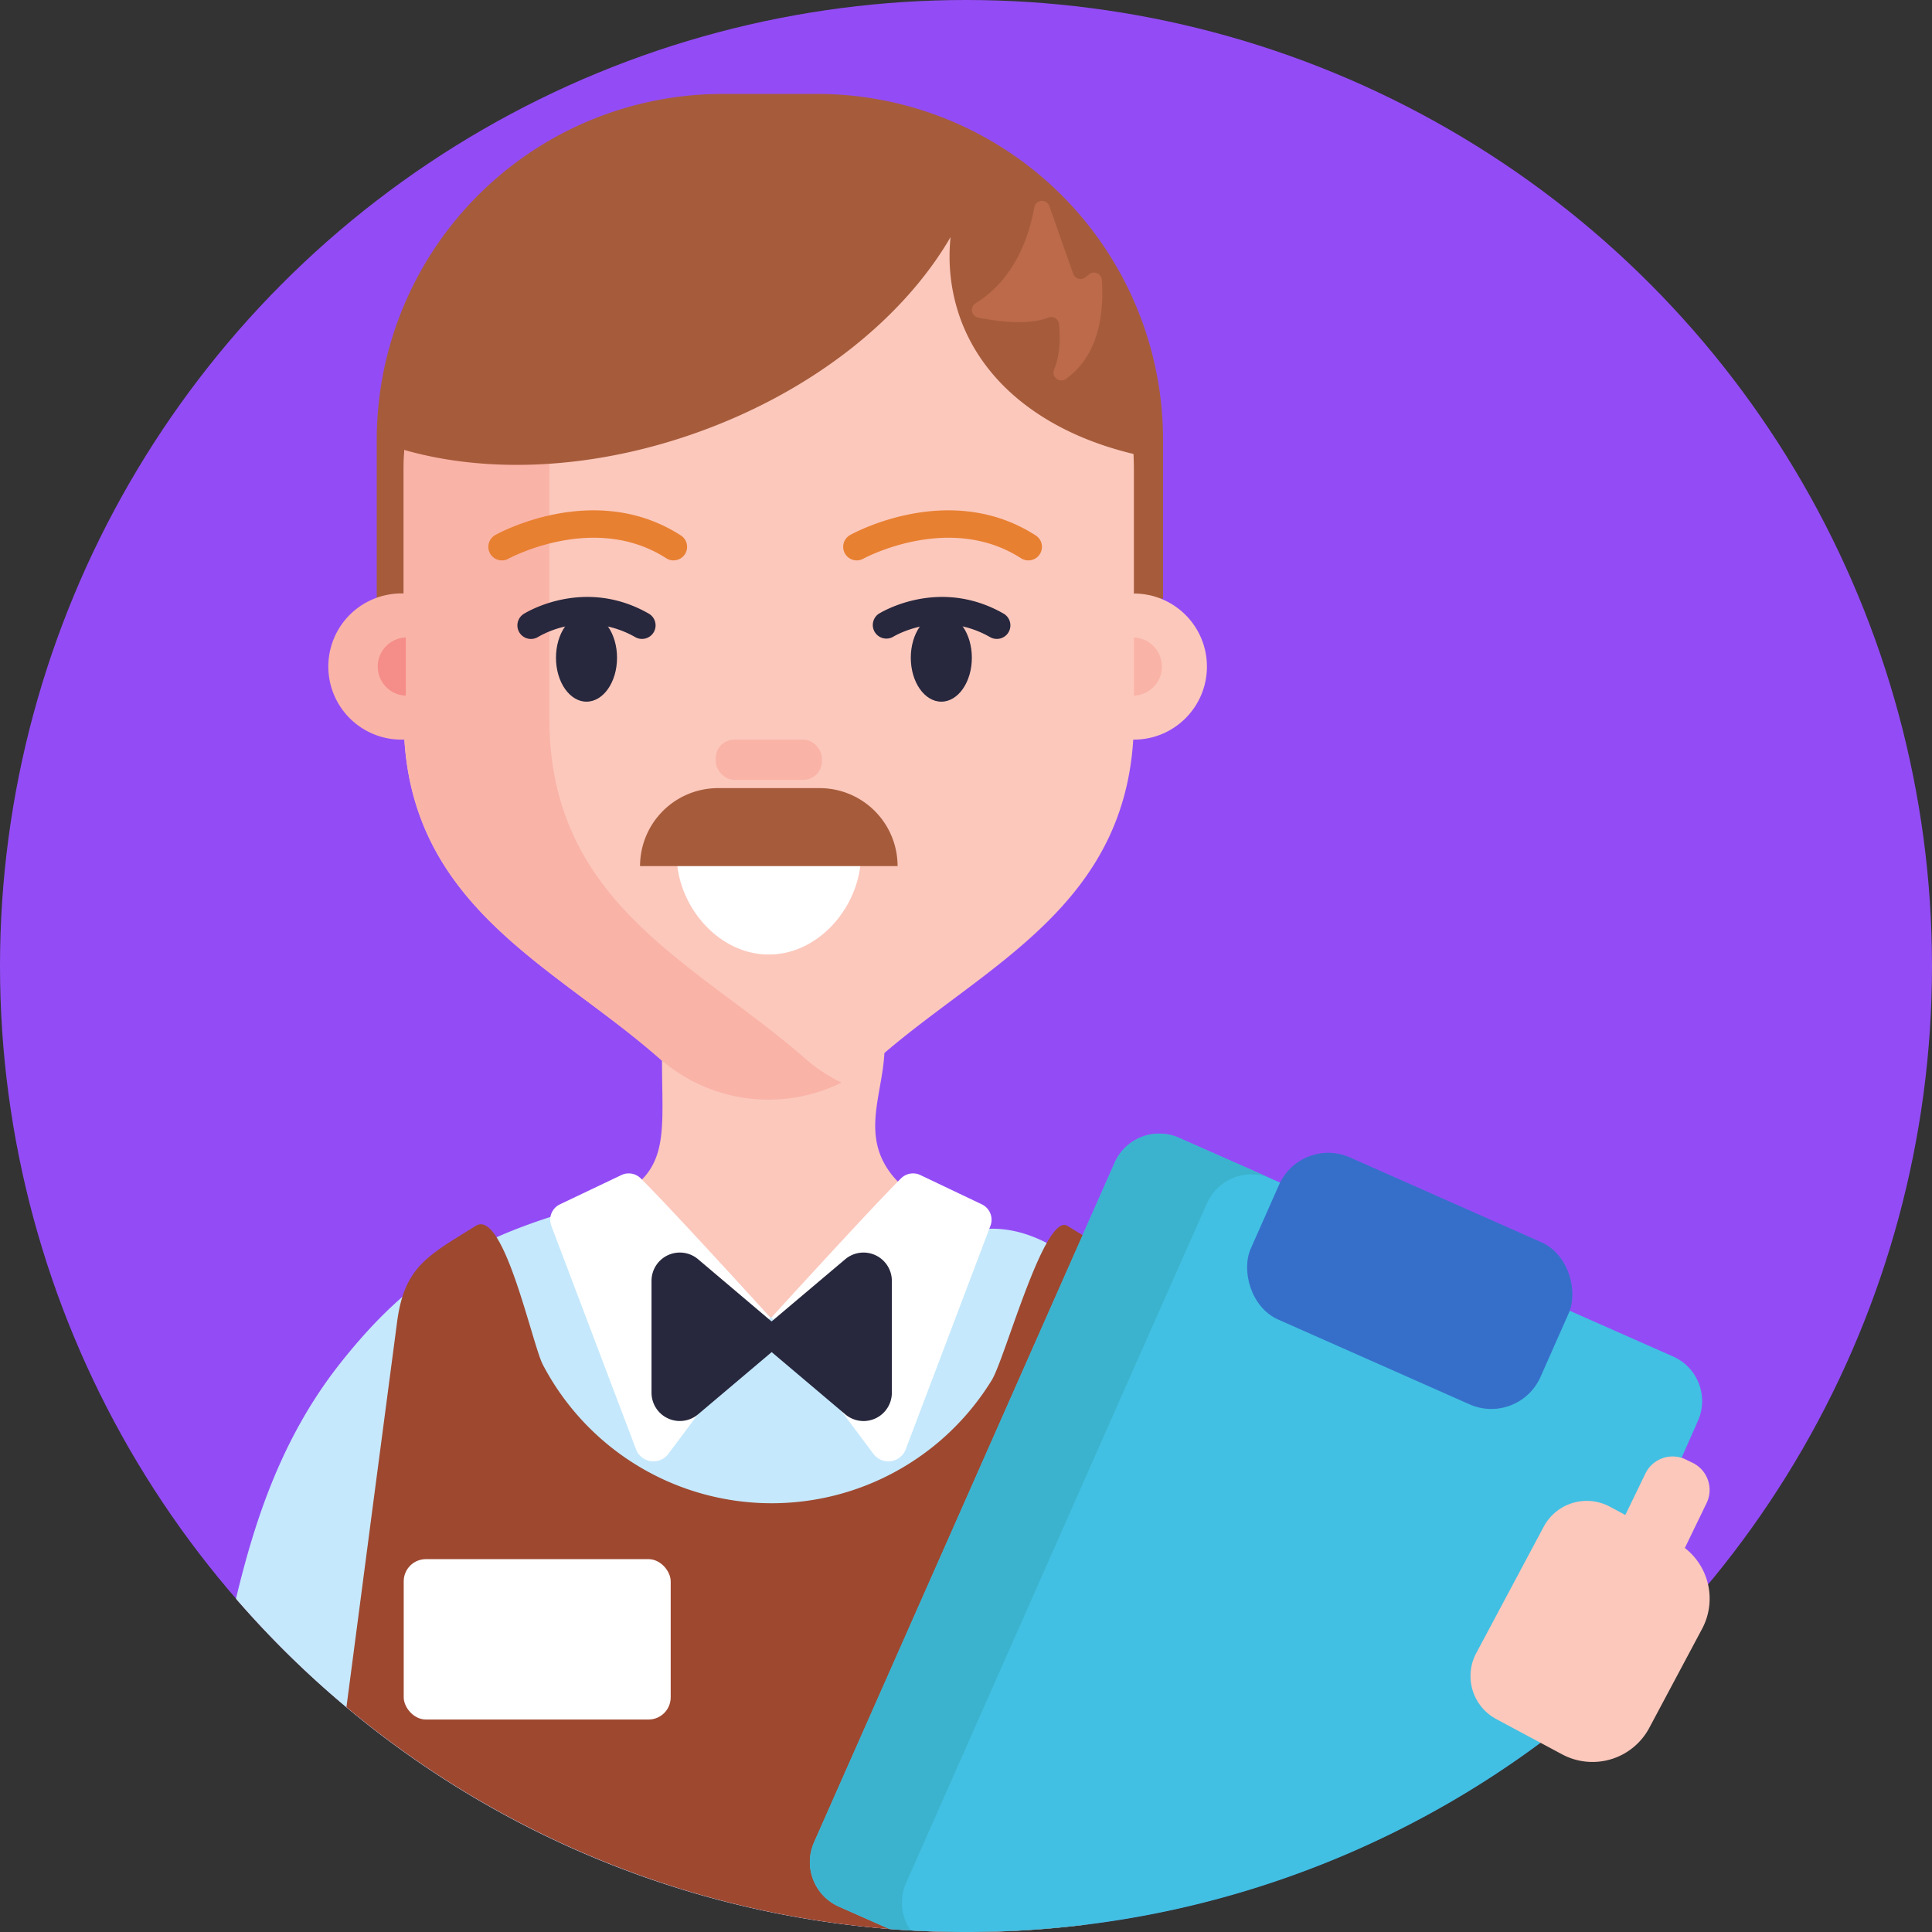 <?xml version="1.0" encoding="UTF-8"?>
<svg xmlns="http://www.w3.org/2000/svg" height="512" viewBox="0 0 512 512" width="512">
  <rect x="0" y="0" width="512" height="512" fill="#333333" stroke="none"/>
  <g id="BULINE">
    <circle cx="256" cy="256" fill="#934cf5" r="256"></circle>
  </g>
  <g id="Icons">
    <path d="m191.53 24.89h25a91.69 91.69 0 0 1 91.69 91.69v42.07a0 0 0 0 1 0 0h-208.38a0 0 0 0 1 0 0v-42.07a91.69 91.69 0 0 1 91.69-91.69z" fill="#a65c3b"></path>
    <path d="m349.5 479.1-.23.15a255.8 255.8 0 0 1 -62 30.84 256.28 256.28 0 0 1 -224.62-86.3c6.08-25.07 14.62-49 33.33-69.24 10.46-11.31 23.69-21.55 37.93-27.55 6.87-2.91 14.32-4.24 21.42-6.52 23.07-7.41 20.12-17.37 20.11-39.42-.28-11.41 56.68-20.26 58.65-7.91 2.14 13.36-7.41 26 2.29 38.22 8.74 11 31 14.62 43.48 22.56a127.4 127.4 0 0 1 24.35 20c31.79 33.07 39.51 81.61 45.29 125.17z" fill="#fcc8bc"></path>
    <path d="m300.49 124.71v65.8c0 49.1-39.07 64.82-67.55 89.79a43.85 43.85 0 0 1 -58.4 0c-28.48-25-67.55-40.69-67.55-89.79v-65.8c0-2.23.07-4.45.22-6.63 3.11-45.21 37.79-81.08 80.79-82.97 1.16-.06 2.34-.08 3.51-.08h24.49c45.62 0 82.79 38.36 84.43 86.34.04 1.11.06 2.22.06 3.34z" fill="#fcc8bc"></path>
    <path d="m145.6 190.52v-65.82c0-47 34.06-85.56 77.44-89.35-2.33-.22-4.68-.32-7.06-.32h-24.49c-46.68-.03-84.49 40.15-84.49 89.67v32.58a19.37 19.37 0 1 0 0 38.72h.18c2.81 44.81 40 60.3 67.36 84.3a43.7 43.7 0 0 0 48.46 6.61 44.49 44.49 0 0 1 -9.89-6.61c-28.45-24.96-67.51-40.69-67.51-89.78z" fill="#fab3a7"></path>
    <circle cx="300.49" cy="176.65" fill="#fcc8bc" r="19.36"></circle>
    <path d="m178.49 148.51a3.53 3.53 0 0 1 -1.94-.57c-19-12.23-41.57 0-41.8.12a3.59 3.59 0 0 1 -3.49-6.28c1.07-.6 26.55-14.48 49.18.12a3.59 3.59 0 0 1 -1.95 6.61z" fill="#e88032"></path>
    <path d="m272.53 148.51a3.57 3.57 0 0 1 -1.95-.57c-19-12.23-41.57 0-41.79.12a3.59 3.59 0 0 1 -3.49-6.28c1.07-.6 26.55-14.48 49.18.12a3.59 3.59 0 0 1 -2 6.61z" fill="#e88032"></path>
    <rect fill="#fab3a7" height="10.66" rx="4.89" width="28.13" x="189.68" y="196.01"></rect>
    <path d="m107.54 168.94a7.71 7.71 0 0 0 0 15.41z" fill="#f58d89"></path>
    <path d="m300.49 184.35a7.71 7.71 0 0 0 0-15.41z" fill="#fab3a7"></path>
    <path d="m181.29 226.35a1.91 1.91 0 0 0 -1.9 2.06c1 12.74 11.54 24.55 24.35 24.55 12.82 0 23.32-11.81 24.36-24.55a1.91 1.91 0 0 0 -1.9-2.06z" fill="#fff"></path>
    <path d="m349.5 479.1-.23.15a255.38 255.38 0 0 1 -62 30.85 256.15 256.15 0 0 1 -31.27 1.9q-7.41 0-14.71-.42-2.83-.15-5.64-.38a255.39 255.39 0 0 1 -173.11-87.54c5.16-21.57 12.27-42.37 26.58-61 17.37-22.57 34-33.4 60.6-41.35 11.33 11.3 50.43 27.79 54.76 27.79 2.21 1.75 39.56-25.07 60.56-23.4 6.78.53 13.14 3.54 19.07 7.89 7.4 5.42 14.11 12.92 20.1 20.29l.08.09c31.71 33.08 39.45 81.61 45.21 125.13z" fill="#c5e8fc"></path>
    <path d="m164.66 311.41-16.27 7.75a4.52 4.52 0 0 0 -2.29 5.68l22.45 59.24a4.93 4.93 0 0 0 8.57 1.21l27-36.15s-26-28.61-34.32-36.86a4.51 4.51 0 0 0 -5.14-.87z" fill="#fff"></path>
    <path d="m238.78 312.28c-8.28 8.25-34.32 36.86-34.32 36.86l27 36.15a4.93 4.93 0 0 0 8.57-1.21l22.45-59.24a4.52 4.52 0 0 0 -2.29-5.68l-16.27-7.75a4.51 4.51 0 0 0 -5.14.87z" fill="#fff"></path>
    <path d="m190.3 208.86h26.9a20.67 20.67 0 0 1 20.67 20.67 0 0 0 0 1 0 0h-68.25a0 0 0 0 1 0 0 20.67 20.67 0 0 1 20.68-20.67z" fill="#a65c3b"></path>
    <path d="m305 121.29c-24.47-4.62-43.5-17.49-50.53-36.95a48.8 48.8 0 0 1 -2.56-21.51c-12.34 21.25-36.1 40.58-66.61 51.59-29.81 10.76-59.74 11.29-82.61 3.42 3.25-47.34 39.6-84.95 84.57-86.88 1.22-.06 2.45-.09 3.68-.09h25.65c47.74 0 86.66 40.13 88.41 90.42z" fill="#a65c3b"></path>
    <path d="m204.47 350.2-19.47-16.49a7.5 7.5 0 0 0 -12.34 5.73v29.64a7.5 7.5 0 0 0 12.34 5.73l19.5-16.49 19.5 16.49a7.5 7.5 0 0 0 12.35-5.73v-29.64a7.51 7.51 0 0 0 -12.35-5.73z" fill="#27273d"></path>
    <path d="m322.83 495.12a257.82 257.82 0 0 1 -34.52 14.88l-1 .13a256.33 256.33 0 0 1 -195.5-57.72q3.42-26 6.83-52.06l6.6-50.06c1.93-14.63 8.16-17.53 20.85-25.43 7.44-4.66 15 31.68 17.81 36.87a68.44 68.44 0 0 0 118.94 4c3.47-5.59 14-44.66 20.08-40.85 12.5 7.79 17.81 9.62 20.55 23.15 3.59 17.73 4.79 36.32 7.15 54.25q6.08 46.39 12.21 92.84z" fill="#9e4830"></path>
    <path d="m274.11 54.92c-1.43 8-5.29 19.09-15.56 25.45a2.07 2.07 0 0 0 .67 3.8c5.38 1.06 13.42 2.06 18.56 0a2.08 2.08 0 0 1 2.87 1.67c.32 3.08.42 8-1.32 12.15a2.07 2.07 0 0 0 3.15 2.43c5.08-3.61 10.52-11.07 9.52-26.26a2.08 2.08 0 0 0 -3.36-1.48l-1 .81a2.07 2.07 0 0 1 -3.24-.93l-6.34-18a2.06 2.06 0 0 0 -3.95.36z" fill="#bc6a4a"></path>
    <g fill="#27273d">
      <ellipse cx="155.43" cy="174.31" rx="8.09" ry="11.64"></ellipse>
      <ellipse cx="249.46" cy="174.31" rx="8.09" ry="11.64"></ellipse>
      <path d="m170.13 169.32a3.62 3.62 0 0 1 -1.78-.47 26 26 0 0 0 -25.73-.07 3.59 3.59 0 0 1 -3.82-6.09c.65-.4 16-9.86 33.12-.08a3.59 3.59 0 0 1 -1.79 6.71z"></path>
      <path d="m264.17 169.32a3.57 3.57 0 0 1 -1.78-.47c-13.41-7.66-25.6-.16-25.72-.08a3.6 3.6 0 0 1 -3.84-6.08c.65-.4 16-9.86 33.12-.08a3.59 3.59 0 0 1 -1.78 6.71z"></path>
    </g>
    <path d="m450 376.47-35.75 80.8a254.7 254.7 0 0 1 -125.94 52.73l-1 .13a256.15 256.15 0 0 1 -31.31 1.87q-10.26 0-20.32-.79l-13.38-5.92a12.92 12.92 0 0 1 -6.58-17l79.7-180.16a12.92 12.92 0 0 1 17-6.58l130.93 57.92a12.92 12.92 0 0 1 6.65 17z" fill="#41c0e3"></path>
    <path d="m336.87 312.31a12.91 12.91 0 0 0 -17 6.58l-15.58 35.11-64.16 145a12.88 12.88 0 0 0 1.16 12.53q-2.83-.15-5.64-.38l-13.35-5.91a12.91 12.91 0 0 1 -6.59-17l68.4-154.62 11.3-25.54a12.92 12.92 0 0 1 17-6.58z" fill="#3cb3ce"></path>
    <rect fill="#366fca" height="47" rx="14.25" transform="matrix(.914 .405 -.405 .914 169.31 -122.26)" width="84" x="331.93" y="315.96"></rect>
    <path d="m446.5 410.23 5.77-11.91a8 8 0 0 0 -3.71-10.66l-1.84-.89a8 8 0 0 0 -10.66 3.71l-5.33 11-4.13-2.21a12.94 12.94 0 0 0 -17.5 5.32l-17.88 33.5a12.93 12.93 0 0 0 5.32 17.49l17.46 9.35a17.05 17.05 0 0 0 23.06-7l14-26.25a17 17 0 0 0 -4.56-21.45z" fill="#fcc8bc"></path>
    <rect fill="#fff" height="42.5" rx="5.87" width="70.75" x="106.99" y="413.19"></rect>
  </g>
</svg>
